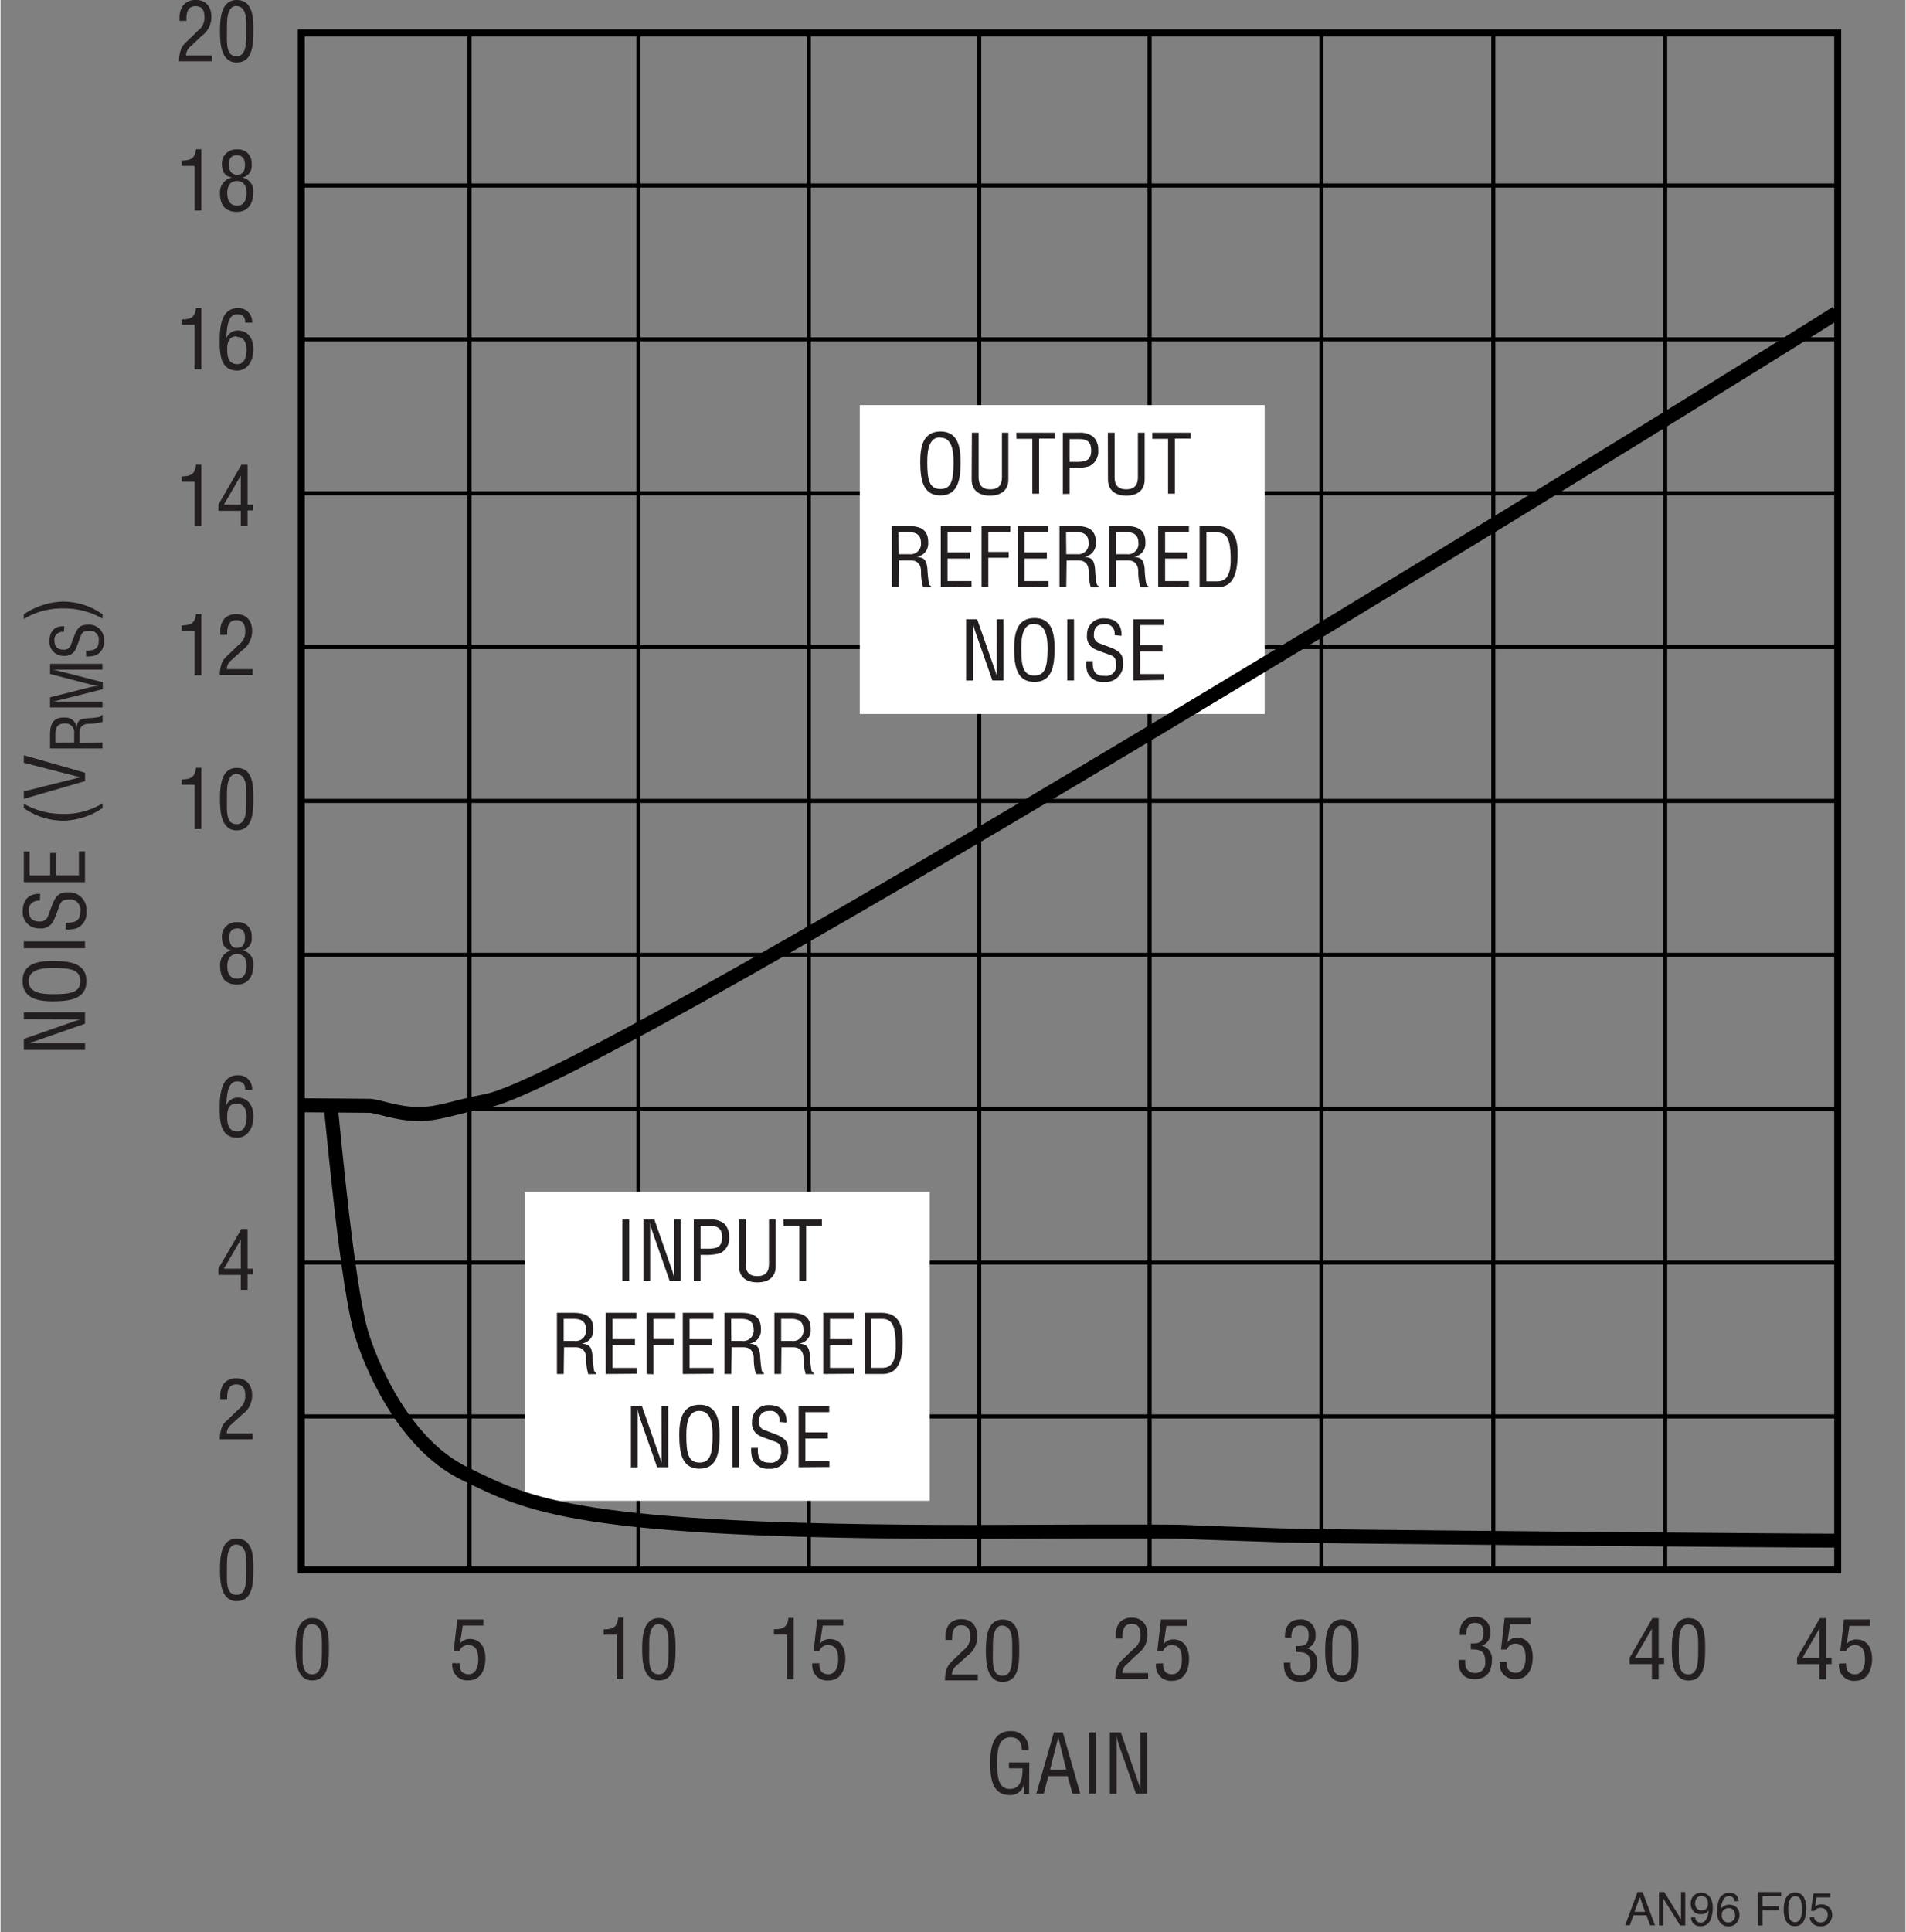 <svg id="bfb70c13-b8ca-4513-8b62-d42c602e660e" data-name="b76ce24b-6dc1-45f8-9880-013cb6157ad6" xmlns="http://www.w3.org/2000/svg" width="4.54in" height="4.6in" viewBox="0 0 327 331.51"><rect x="0" y="0" width="327" height="331.51" fill="#808080" stroke="none"/><title>AN96 F05</title><polyline points="327 277.51 43.5 277.51 43.5 0.51" fill="none"/><polyline points="4 2.01 4 307.51 318.38 307.51" fill="none"/><line x1="23.54" y1="137.51" y2="137.51" fill="none"/><line x1="183.5" y1="299.51" x2="183.5" y2="325.01" fill="none"/><line x1="315.37" y1="315.63" x2="315.37" y2="331.51" fill="none"/><path d="M176.56,307.86h-.9v-1.64h0a2.33,2.33,0,0,1-2.41,1.81c-3.13,0-3.36-3.11-3.36-5.57s.43-5.4,3.47-5.4a2.94,2.94,0,0,1,3.13,2.74,3.11,3.11,0,0,1,0,.53h-1.17c0-1.29-.56-2.19-1.9-2.22-2.29,0-2.32,2.6-2.32,4.39,0,1.6-.08,4.38,2,4.48s2.35-1.88,2.34-3.54h-2.34v-1h3.5Z" transform="translate(0 -0.02)" fill="#231f20"/><path d="M180.81,297.28h1.54l3,10.51H184l-.82-3h-3.32l-.78,3H177.8Zm.76.83h0l-1.41,5.56h2.77Z" transform="translate(0 -0.02)" fill="#231f20"/><path d="M186.82,307.78v-10.5H188v10.51Z" transform="translate(0 -0.02)" fill="#231f20"/><path d="M195.66,297.28h1.16v10.51h-1.91l-2.94-8.4a8.79,8.79,0,0,1-.39-1.59h0v10h-1.16V297.28h1.89l3,8.6a11.32,11.32,0,0,1,.37,1.15h0v-1.18Z" transform="translate(0 -0.02)" fill="#231f20"/><path d="M50.64,283c0-2,.13-5.34,2.86-5.34,2.94,0,2.87,3.32,2.87,5.34,0,2.38-.12,5.36-2.87,5.36S50.64,284.85,50.64,283Zm2.86,4.32c1.74,0,1.67-2.49,1.67-4.52,0-1.48.15-4-1.67-4.1s-1.65,3.15-1.65,4.1C51.85,284.82,51.57,287.32,53.5,287.32Z" transform="translate(0 -0.02)" fill="#231f20"/><path d="M37.67,269.36c0-2,.12-5.33,2.85-5.33,2.95,0,2.88,3.33,2.88,5.33,0,2.39-.13,5.39-2.88,5.39S37.67,271.22,37.67,269.36Zm2.85,4.31c1.74,0,1.67-2.48,1.67-4.51,0-1.49.16-4-1.67-4.11s-1.65,3.15-1.65,4.11C38.87,271.2,38.59,273.67,40.52,273.67Z" transform="translate(0 -0.02)" fill="#231f20"/><path d="M4,174.89v-1.17H14.5v1.95l-8.4,2.94a7.39,7.39,0,0,1-1.59.39h10v1.17H4v-1.89l8.6-3c.33-.12.66-.22,1.15-.36H12.58Z" transform="translate(0 -0.02)" fill="#231f20"/><path d="M3.78,168.33c0-3.07,2.83-3.44,5.24-3.42,2.92,0,5.73.39,5.73,3.46S11.94,171.8,9,171.83C6.61,171.82,3.78,171.45,3.78,168.33Zm1.05.06c0,1.8,1.88,2.25,4.22,2.22,3,0,4.65-.32,4.65-2.25s-1.61-2.25-4.65-2.25C6.71,166.09,4.83,166.53,4.83,168.39Z" transform="translate(0 -0.02)" fill="#231f20"/><path d="M14.5,162.72H4v-1.17H14.5Z" transform="translate(0 -0.02)" fill="#231f20"/><path d="M6.75,154.59a1.62,1.62,0,0,0-1.89,1.29,1.25,1.25,0,0,0,0,.38c0,1.69,1.07,1.88,1.88,1.88a1.38,1.38,0,0,0,1.43-1l.63-1.67c.74-2,1.44-2.35,2.83-2.35A3,3,0,0,1,14.76,156a3.09,3.09,0,0,1,0,.43,2.86,2.86,0,0,1-1.67,2.87,5.62,5.62,0,0,1-1.91.22v-1.16c1.55,0,2.53-.24,2.53-2a1.76,1.76,0,0,0-1.5-2,1.83,1.83,0,0,0-.33,0c-1.6,0-1.61.64-2,1.71a18.13,18.13,0,0,1-.81,2,2.33,2.33,0,0,1-2.38,1.25,2.75,2.75,0,0,1-2.88-2.63,1.4,1.4,0,0,1,0-.29c0-1.92,1-3.09,3-3Z" transform="translate(0 -0.02)" fill="#231f20"/><path d="M14.5,151.39H4v-5.26H5v4.09H8.52v-3.85H9.57v3.84h3.88v-4.12H14.5Z" transform="translate(0 -0.02)" fill="#231f20"/><path d="M4,137.93a13.12,13.12,0,0,0,6.7,1.74,12.41,12.41,0,0,0,6.82-1.81v.81a12.56,12.56,0,0,1-6.65,2.17A11.82,11.82,0,0,1,4,138.67Z" transform="translate(0 -0.02)" fill="#231f20"/><path d="M4,130.9v-1.29l10.51,3v1.44L4,137.09v-1.28l9.67-2.42h0Z" transform="translate(0 -0.02)" fill="#231f20"/><path d="M17.5,127.44v1h-9v-2.3c0-1.88.5-3.09,2.57-3a1.91,1.91,0,0,1,2,1.72h0c.11-1.17.48-1.45,1.68-1.59a15,15,0,0,0,2-.19c.17,0,.57-.11.57-.35h.2v1.16a8.43,8.43,0,0,1-2.29.31c-.9,0-1.67.36-1.67,1.54v1.74Zm-4.86,0v-1.57a1.52,1.52,0,0,0-1.3-1.72,1.94,1.94,0,0,0-.34,0c-1.55,0-1.59,1.23-1.59,1.91v1.4Z" transform="translate(0 -0.02)" fill="#231f20"/><path d="M8.5,115.67v-1.75h9v1H9c.53.11.86.19,1.21.28l7.34,1.88v1.19l-7.45,1.88c-.31.08-.61.16-1.1.26H17.5v1h-9v-1.74l7-1.77a11.83,11.83,0,0,1,1.33-.19h0a10.14,10.14,0,0,1-1.34-.23Z" transform="translate(0 -0.02)" fill="#231f20"/><path d="M10.87,108.46a1.38,1.38,0,0,0-1.62,1.09.93.93,0,0,0,0,.33c0,1.45.92,1.61,1.61,1.61a1.16,1.16,0,0,0,1.22-.85l.54-1.43c.64-1.7,1.24-2,2.43-2a2.54,2.54,0,0,1,2.71,2.34,2.24,2.24,0,0,1,0,.45,2.46,2.46,0,0,1-1.43,2.46,4.85,4.85,0,0,1-1.65.19v-1c1.34,0,2.18-.21,2.18-1.71a1.51,1.51,0,0,0-1.29-1.69,1.42,1.42,0,0,0-.29,0c-1.36,0-1.37.56-1.72,1.46-.19.49-.45,1.28-.7,1.77a2,2,0,0,1-2,1.07,2.37,2.37,0,0,1-2.46-2.26,1.13,1.13,0,0,1,0-.26c0-1.64.86-2.65,2.55-2.55Z" transform="translate(0 -0.02)" fill="#231f20"/><path d="M17.51,106.16a13.16,13.16,0,0,0-6.69-1.74A12.58,12.58,0,0,0,4,106.23v-.81a12.69,12.69,0,0,1,6.66-2.18,11.85,11.85,0,0,1,6.86,2.18Z" transform="translate(0 -0.02)" fill="#231f20"/><path d="M39.6,244.45a2,2,0,0,0-.76,1.53h4.44V247H37.64a5.93,5.93,0,0,1,.42-2.27,3.81,3.81,0,0,1,.83-1l2-1.93A2.69,2.69,0,0,0,42,239.42c0-1.06-.36-1.85-1.55-1.85-1.45,0-1.57,1.42-1.54,2.53H37.72v-.65a3.4,3.4,0,0,1,.67-2.1,2.73,2.73,0,0,1,2.09-.83c1.8,0,2.71,1.19,2.71,2.93a4,4,0,0,1-1.7,3.28Z" transform="translate(0 -0.02)" fill="#231f20"/><path d="M37.62,190.37c0-2.19.09-5.85,3.11-5.85a2.33,2.33,0,0,1,2.46,2.19,1.71,1.71,0,0,1,0,.32H42c0-1-.41-1.46-1.41-1.46-1.77,0-1.76,3-1.82,4.08h0a2.08,2.08,0,0,1,1.93-1.29c1.88,0,2.71,1.52,2.71,3.21,0,2.24-1.19,3.67-2.79,3.67C37.83,195.25,37.62,192.53,37.62,190.37Zm2.92-1c-1.37,0-1.63,1.15-1.63,2.12-.07,2,.66,2.66,1.71,2.66,1.38,0,1.61-1.49,1.61-2.55s-.35-2.19-1.69-2.19Z" transform="translate(0 -0.02)" fill="#231f20"/><path d="M39.66,163.09C38.41,162.88,38,162,38,160.78a2.42,2.42,0,0,1,2.29-2.52,2.23,2.23,0,0,1,.37,0,2.28,2.28,0,0,1,2.45,2.11,2.48,2.48,0,0,1,0,.47,2,2,0,0,1-1.59,2.24h0a2.33,2.33,0,0,1,1.88,2.49c0,1.81-.77,3.38-2.8,3.38s-2.91-1.19-2.91-3.22a2.5,2.5,0,0,1,2-2.65Zm1,4.85c1,0,1.57-.8,1.57-2.22,0-1.08-.44-2-1.66-2s-1.65,1-1.65,2.05.32,2.17,1.69,2.17Zm0-5.3c1,0,1.3-.78,1.3-1.68s-.28-1.63-1.31-1.63-1.38.64-1.38,1.58.33,1.76,1.31,1.76Z" transform="translate(0 -0.02)" fill="#231f20"/><path d="M33.3,134.67H31.06v-.91c1.5,0,2.32-.31,2.49-2h.91v10.51H33.3Z" transform="translate(0 -0.02)" fill="#231f20"/><path d="M37.67,137.11c0-2,.12-5.33,2.85-5.33,2.95,0,2.88,3.33,2.88,5.33,0,2.39-.13,5.39-2.88,5.39S37.67,139,37.67,137.11Zm2.85,4.33c1.74,0,1.67-2.49,1.67-4.5,0-1.5.16-4-1.67-4.11s-1.65,3.14-1.65,4.11C38.87,139,38.59,141.44,40.52,141.44Z" transform="translate(0 -0.02)" fill="#231f20"/><path d="M32.6,8a2,2,0,0,0-.76,1.53h4.44v1H30.64a5.93,5.93,0,0,1,.42-2.27,3.81,3.81,0,0,1,.83-1.05l2-1.93A2.71,2.71,0,0,0,35,2.92c0-1.06-.36-1.85-1.55-1.85-1.45,0-1.57,1.42-1.54,2.53H30.72V3a3.4,3.4,0,0,1,.67-2.1A2.73,2.73,0,0,1,33.48,0c1.8,0,2.71,1.19,2.71,2.93a4,4,0,0,1-1.7,3.28Z" transform="translate(0 -0.02)" fill="#231f20"/><path d="M37.67,5.36c0-2,.12-5.34,2.85-5.34,2.95,0,2.88,3.34,2.88,5.34,0,2.38-.13,5.38-2.88,5.38S37.67,7.22,37.67,5.36Zm2.85,4.31c1.74,0,1.67-2.49,1.67-4.51,0-1.49.16-4-1.67-4.11s-1.65,3.14-1.65,4.11C38.87,7.2,38.59,9.67,40.52,9.67Z" transform="translate(0 -0.02)" fill="#231f20"/><path d="M33.3,82.67H31.06v-.91c1.5,0,2.32-.31,2.49-2h.91V90.28H33.3Z" transform="translate(0 -0.02)" fill="#231f20"/><path d="M41.34,79.77H42.4v6.84h.94v1H42.4v2.62H41.24V87.67H37.41V86.58Zm-3,6.84h2.9v-5h0Z" transform="translate(0 -0.02)" fill="#231f20"/><path d="M105.78,280.51h-2.24v-.91c1.5,0,2.32-.31,2.49-2h.91v10.5h-1.16Z" transform="translate(0 -0.02)" fill="#231f20"/><path d="M110.14,283c0-2,.13-5.34,2.86-5.34,2.94,0,2.87,3.32,2.87,5.34,0,2.38-.12,5.36-2.87,5.36S110.14,284.85,110.14,283Zm2.86,4.32c1.74,0,1.67-2.49,1.67-4.52,0-1.48.15-4-1.67-4.1s-1.65,3.15-1.65,4.1C111.35,284.82,111.07,287.32,113,287.32Z" transform="translate(0 -0.02)" fill="#231f20"/><path d="M164.08,285.83a2,2,0,0,0-.76,1.52h4.44v1h-5.64a6,6,0,0,1,.42-2.26,3.47,3.47,0,0,1,.82-1.05l2-1.94a2.69,2.69,0,0,0,1.09-2.35c0-1.07-.37-1.85-1.56-1.85-1.44,0-1.57,1.41-1.54,2.52H162.2v-.64a3.42,3.42,0,0,1,.67-2.11,2.72,2.72,0,0,1,2.09-.82c1.79,0,2.7,1.19,2.7,2.93A3.93,3.93,0,0,1,166,284.1Z" transform="translate(0 -0.02)" fill="#231f20"/><path d="M169.14,283.25c0-2,.13-5.34,2.86-5.34,2.94,0,2.87,3.32,2.87,5.34,0,2.38-.12,5.36-2.87,5.36S169.14,285.1,169.14,283.25Zm2.86,4.32c1.74,0,1.67-2.49,1.67-4.52,0-1.48.15-4-1.67-4.1s-1.65,3.15-1.65,4.1C170.35,285.07,170.07,287.57,172,287.57Z" transform="translate(0 -0.02)" fill="#231f20"/><path d="M193.33,285.58a2,2,0,0,0-.76,1.52H197v1h-5.64a6,6,0,0,1,.42-2.26,3.47,3.47,0,0,1,.82-1.05l2-1.94a2.69,2.69,0,0,0,1.09-2.35c0-1.07-.37-1.85-1.56-1.85-1.44,0-1.57,1.41-1.54,2.52h-1.16v-.64a3.42,3.42,0,0,1,.67-2.11,2.72,2.72,0,0,1,2.09-.82c1.79,0,2.7,1.19,2.7,2.93a3.93,3.93,0,0,1-1.69,3.27Z" transform="translate(0 -0.02)" fill="#231f20"/><path d="M199.56,285.41c-.06,1.12.36,1.9,1.55,1.9s1.68-1.23,1.68-2.53-.26-2.47-1.75-2.47a1.48,1.48,0,0,0-1.47,1h-1l.62-5.41h4.47V279h-3.53l-.46,3.08h0a2.11,2.11,0,0,1,1.67-.76c1.93,0,2.68,1.63,2.68,3.34s-.69,3.76-2.86,3.76a2.54,2.54,0,0,1-2.81-2.26,2.66,2.66,0,0,1,0-.69Z" transform="translate(0 -0.02)" fill="#231f20"/><path d="M312.31,277.67h1.07v6.83h.94v1.06h-.94v2.61h-1.16v-2.61h-3.83v-1.08Zm-3,6.83h2.9v-5h0Z" transform="translate(0 -0.02)" fill="#231f20"/><path d="M316.81,285.41c-.06,1.12.36,1.9,1.55,1.9s1.68-1.23,1.68-2.53-.26-2.47-1.75-2.47a1.48,1.48,0,0,0-1.47,1h-1l.62-5.41h4.47V279h-3.53l-.46,3.08h0a2.11,2.11,0,0,1,1.67-.76c1.93,0,2.68,1.63,2.68,3.34s-.69,3.76-2.86,3.76a2.54,2.54,0,0,1-2.81-2.26,2.66,2.66,0,0,1,0-.69Z" transform="translate(0 -0.02)" fill="#231f20"/><path d="M281,324.67h.88l2.12,5.71h-.85l-.6-1.72H280.3l-.62,1.72h-.8Zm1.29,3.4-.88-2.54-.92,2.54Z" transform="translate(0 -0.02)" fill="#231f20"/><path d="M284.69,324.67h.91l2.86,4.65v-4.65h.74v5.74h-.87l-2.9-4.63v4.63h-.74Z" transform="translate(0 -0.02)" fill="#231f20"/><path d="M290.92,329a.92.92,0,0,0,.44.81.93.93,0,0,0,.49.11,1,1,0,0,0,.86-.42,3.37,3.37,0,0,0,.5-1.7,1.17,1.17,0,0,1-.58.52,1.59,1.59,0,0,1-.74.15,1.63,1.63,0,0,1-1.28-.5,1.82,1.82,0,0,1-.47-1.3,2.06,2.06,0,0,1,.46-1.34,1.88,1.88,0,0,1,2.66,0,1.85,1.85,0,0,1,.4.56,3.76,3.76,0,0,1,.26,1.51,4.88,4.88,0,0,1-.31,1.82,1.77,1.77,0,0,1-1.73,1.32,1.61,1.61,0,0,1-1.25-.43,1.48,1.48,0,0,1-.43-1.08Zm1.83-1.42a1.13,1.13,0,0,0,.34-1,1.22,1.22,0,0,0-.31-.92,1.1,1.1,0,0,0-.79-.3,1,1,0,0,0-.82.34,1.58,1.58,0,0,0,0,1.79,1,1,0,0,0,.85.32,1.19,1.19,0,0,0,.73-.22Z" transform="translate(0 -0.02)" fill="#231f20"/><path d="M298,325.25a1.64,1.64,0,0,1,.37,1h-.7a1.31,1.31,0,0,0-.2-.52.84.84,0,0,0-.77-.35,1,1,0,0,0-.93.54,3.12,3.12,0,0,0-.39,1.56A1.49,1.49,0,0,1,296,327a1.63,1.63,0,0,1,.75-.15,1.74,1.74,0,0,1,1.23.44,1.7,1.7,0,0,1,.52,1.34,2,2,0,0,1-.5,1.35,1.74,1.74,0,0,1-1.41.59,1.88,1.88,0,0,1-1.36-.59,2.89,2.89,0,0,1-.57-2,5.54,5.54,0,0,1,.26-1.77,1.78,1.78,0,0,1,1.78-1.39A1.53,1.53,0,0,1,298,325.25Zm-.53,4.26a1.44,1.44,0,0,0,.28-.88,1.61,1.61,0,0,0-.25-.82,1,1,0,0,0-.89-.38,1.24,1.24,0,0,0-.8.3,1.14,1.14,0,0,0-.34.9,1.33,1.33,0,0,0,.31.9,1,1,0,0,0,.86.36,1,1,0,0,0,.78-.38Z" transform="translate(0 -0.02)" fill="#231f20"/><path d="M301.66,324.67h4v.71h-3.2v1.73h2.81v.69h-2.81v2.61h-.78Z" transform="translate(0 -0.02)" fill="#231f20"/><path d="M309.6,325.67a4,4,0,0,1,.37,1.9,4.56,4.56,0,0,1-.34,1.89,1.67,1.67,0,0,1-1.61,1.07,1.62,1.62,0,0,1-1.5-.88,4,4,0,0,1-.41-2,4.71,4.71,0,0,1,.25-1.63,1.77,1.77,0,0,1,2.19-1.21,1.74,1.74,0,0,1,1.05.83Zm-.71,3.72a3.57,3.57,0,0,0,.32-1.79A4.6,4.6,0,0,0,309,326a.89.89,0,0,0-.91-.61.92.92,0,0,0-.91.58,3.88,3.88,0,0,0-.29,1.72,4.63,4.63,0,0,0,.18,1.38,1,1,0,0,0,1.84.29Z" transform="translate(0 -0.02)" fill="#231f20"/><path d="M311.3,328.94a1,1,0,0,0,.56.83,1.17,1.17,0,0,0,.58.12,1.06,1.06,0,0,0,.92-.4,1.4,1.4,0,0,0,.3-.88,1.16,1.16,0,0,0-.36-.91,1.27,1.27,0,0,0-.85-.32,1.52,1.52,0,0,0-.63.14,1.65,1.65,0,0,0-.44.39h-.61l.43-3h2.9v.68h-2.38l-.23,1.55a2.26,2.26,0,0,1,.37-.22,2,2,0,0,1,.72-.13,1.84,1.84,0,0,1,1.3.5,1.66,1.66,0,0,1,.54,1.25,2.14,2.14,0,0,1-.49,1.4,1.87,1.87,0,0,1-1.57.61,1.94,1.94,0,0,1-1.2-.39,1.5,1.5,0,0,1-.59-1.18Z" transform="translate(0 -0.02)" fill="#231f20"/><rect x="51.62" y="5.63" width="263.75" height="263.75" fill="none" stroke="#000" stroke-width="1.2"/><path d="M183.5,137.53" transform="translate(0 -0.02)" fill="none" stroke="#000" stroke-width="1.2"/><line x1="51.62" y1="31.83" x2="315.25" y2="31.83" fill="none" stroke="#000" stroke-width="0.7"/><line x1="51.62" y1="58.23" x2="315.25" y2="58.23" fill="none" stroke="#000" stroke-width="0.7"/><line x1="51.62" y1="84.63" x2="315.25" y2="84.63" fill="none" stroke="#000" stroke-width="0.7"/><line x1="51.62" y1="111.03" x2="315.25" y2="111.03" fill="none" stroke="#000" stroke-width="0.7"/><line x1="51.62" y1="137.43" x2="315.25" y2="137.43" fill="none" stroke="#000" stroke-width="0.7"/><line x1="51.62" y1="163.84" x2="315.25" y2="163.84" fill="none" stroke="#000" stroke-width="0.7"/><line x1="51.62" y1="190.24" x2="315.25" y2="190.24" fill="none" stroke="#000" stroke-width="0.7"/><line x1="51.62" y1="216.64" x2="315.25" y2="216.64" fill="none" stroke="#000" stroke-width="0.7"/><line x1="51.62" y1="243.04" x2="315.25" y2="243.04" fill="none" stroke="#000" stroke-width="0.7"/><line x1="80.5" y1="5.51" x2="80.5" y2="269.51" fill="none" stroke="#000" stroke-width="0.7"/><line x1="109.5" y1="5.51" x2="109.5" y2="269.51" fill="none" stroke="#000" stroke-width="0.7"/><line x1="138.75" y1="5.51" x2="138.75" y2="269.51" fill="none" stroke="#000" stroke-width="0.7"/><line x1="168" y1="5.51" x2="168" y2="269.51" fill="none" stroke="#000" stroke-width="0.7"/><line x1="197.25" y1="5.51" x2="197.25" y2="269.51" fill="none" stroke="#000" stroke-width="0.7"/><line x1="226.75" y1="5.51" x2="226.75" y2="269.51" fill="none" stroke="#000" stroke-width="0.7"/><line x1="256.25" y1="5.51" x2="256.25" y2="269.51" fill="none" stroke="#000" stroke-width="0.7"/><line x1="285.75" y1="5.76" x2="285.75" y2="269.76" fill="none" stroke="#000" stroke-width="0.7"/><path d="M41.34,210.89H42.4v6.83h.94v1H42.4v2.62H41.24v-2.56H37.41v-1.11Zm-3,6.83h2.9v-5h0Z" transform="translate(0 -0.02)" fill="#231f20"/><path d="M33.3,55.74H31.06v-.91c1.5,0,2.32-.3,2.49-1.94h.91v10.5H33.3Z" transform="translate(0 -0.02)" fill="#231f20"/><path d="M37.62,58.73c0-2.19.09-5.84,3.11-5.84a2.32,2.32,0,0,1,2.46,2.17,1.82,1.82,0,0,1,0,.33H42c0-1-.41-1.45-1.41-1.45-1.77,0-1.76,3-1.82,4.07h0a2.11,2.11,0,0,1,1.93-1.28c1.88,0,2.71,1.51,2.71,3.2,0,2.24-1.19,3.67-2.79,3.67C37.83,63.6,37.62,60.89,37.62,58.73Zm2.92-1c-1.37,0-1.63,1.14-1.63,2.11-.07,2,.66,2.66,1.71,2.66C42,62.5,42.23,61,42.23,60s-.35-2.17-1.69-2.17Z" transform="translate(0 -0.02)" fill="#231f20"/><path d="M33.3,28.49H31.06v-.91c1.5,0,2.32-.3,2.49-1.94h.91v10.5H33.3Z" transform="translate(0 -0.02)" fill="#231f20"/><path d="M39.66,30.46C38.41,30.25,38,29.34,38,28.14a2.4,2.4,0,0,1,2.32-2.48h.33a2.29,2.29,0,0,1,2.45,2.12,2.26,2.26,0,0,1,0,.45,2,2,0,0,1-1.59,2.25h0A2.33,2.33,0,0,1,43.38,33c0,1.8-.77,3.37-2.8,3.37s-2.91-1.19-2.91-3.22a2.54,2.54,0,0,1,2-2.65Zm1,4.84c1,0,1.57-.8,1.57-2.22,0-1.08-.44-2-1.66-2s-1.65,1-1.65,2.05.32,2.17,1.69,2.17Zm0-5.31c1,0,1.3-.77,1.3-1.68s-.36-1.64-1.39-1.64-1.38.64-1.38,1.58S39.6,30,40.58,30Z" transform="translate(0 -0.02)" fill="#231f20"/><path d="M33.3,108.24H31.06v-.91c1.5,0,2.32-.3,2.49-1.94h.91v10.5H33.3Z" transform="translate(0 -0.02)" fill="#231f20"/><path d="M39.6,113.32a2,2,0,0,0-.76,1.52h4.44v1H37.64a6.13,6.13,0,0,1,.42-2.27,4.17,4.17,0,0,1,.83-1l2-1.93A2.66,2.66,0,0,0,42,108.29c0-1.07-.36-1.85-1.55-1.85-1.45,0-1.57,1.42-1.54,2.52H37.72v-.65a3.4,3.4,0,0,1,.67-2.1,2.77,2.77,0,0,1,2.09-.82c1.8,0,2.71,1.19,2.71,2.92a4,4,0,0,1-1.7,3.28Z" transform="translate(0 -0.02)" fill="#231f20"/><path d="M78.81,285.41c-.06,1.12.36,1.89,1.55,1.89S82,286.07,82,284.78s-.26-2.48-1.75-2.48a1.49,1.49,0,0,0-1.47,1h-1l.62-5.4h4.47v1.05H79.34L78.88,282h0a2.11,2.11,0,0,1,1.67-.76c1.93,0,2.68,1.63,2.68,3.34s-.69,3.76-2.86,3.76a2.54,2.54,0,0,1-2.81-2.26,2.66,2.66,0,0,1,0-.69Z" transform="translate(0 -0.02)" fill="#231f20"/><path d="M135,280.5h-2.24v-.92c1.49,0,2.32-.29,2.49-1.94h.91v10.5H135Z" transform="translate(0 -0.02)" fill="#231f20"/><path d="M140.56,285.41c-.06,1.12.36,1.89,1.55,1.89s1.68-1.23,1.68-2.52-.26-2.48-1.75-2.48a1.49,1.49,0,0,0-1.47,1h-1l.62-5.4h4.47v1.05h-3.53l-.46,3.07h0a2.11,2.11,0,0,1,1.67-.76c1.93,0,2.68,1.63,2.68,3.34s-.69,3.76-2.86,3.76a2.54,2.54,0,0,1-2.81-2.26,2.66,2.66,0,0,1,0-.69Z" transform="translate(0 -0.02)" fill="#231f20"/><path d="M222.38,282.45c.93,0,2.17.15,2.17-1.79,0-1-.3-1.72-1.47-1.72s-1.5,1-1.5,2.06h-1.1c-.06-1.77.73-3.11,2.63-3.11a2.46,2.46,0,0,1,2.62,2.3,1.6,1.6,0,0,1,0,.31,2.16,2.16,0,0,1-1.47,2.35h0a2.25,2.25,0,0,1,1.75,2.43c0,2-.87,3.3-2.95,3.3s-2.82-1.38-2.78-3.29h1.15c-.1,1.12.22,2.24,1.72,2.24a1.64,1.64,0,0,0,1.71-1.58,1.43,1.43,0,0,0,0-.29c0-1.84-.7-2.19-2.47-2.18Z" transform="translate(0 -0.02)" fill="#231f20"/><path d="M227.39,283.22c0-2,.13-5.33,2.86-5.33,2.94,0,2.87,3.33,2.87,5.33,0,2.39-.12,5.38-2.87,5.38S227.39,285.1,227.39,283.22Zm2.86,4.33c1.74,0,1.67-2.49,1.67-4.51,0-1.48.15-4-1.67-4.1s-1.65,3.14-1.65,4.1c0,2-.28,4.51,1.65,4.51Z" transform="translate(0 -0.02)" fill="#231f20"/><path d="M252.38,282c.93,0,2.17.15,2.17-1.79,0-1-.3-1.72-1.47-1.72s-1.5,1-1.5,2.06h-1.1c-.06-1.77.73-3.11,2.63-3.11a2.46,2.46,0,0,1,2.62,2.3,1.6,1.6,0,0,1,0,.31,2.16,2.16,0,0,1-1.47,2.35h0a2.25,2.25,0,0,1,1.75,2.43c0,2-.87,3.3-2.95,3.3s-2.82-1.38-2.78-3.29h1.15c-.1,1.12.22,2.24,1.72,2.24a1.64,1.64,0,0,0,1.71-1.58,1.43,1.43,0,0,0,0-.29c0-1.84-.7-2.19-2.47-2.18Z" transform="translate(0 -0.02)" fill="#231f20"/><path d="M258.56,285.16c-.06,1.12.36,1.89,1.55,1.89s1.68-1.23,1.68-2.52-.26-2.48-1.75-2.48a1.49,1.49,0,0,0-1.47,1h-1l.62-5.4h4.47v1.06h-3.53l-.46,3.08h0a2.11,2.11,0,0,1,1.67-.76c1.93,0,2.68,1.63,2.68,3.34s-.69,3.76-2.86,3.76a2.54,2.54,0,0,1-2.81-2.26,2.66,2.66,0,0,1,0-.69Z" transform="translate(0 -0.02)" fill="#231f20"/><path d="M283.56,277.67h1.07v6.83h.94v1.05h-.94v2.62h-1.16v-2.62h-3.83v-1.08Zm-3,6.83h2.9v-5h0Z" transform="translate(0 -0.02)" fill="#231f20"/><path d="M286.89,283c0-2,.13-5.33,2.86-5.33,2.94,0,2.87,3.33,2.87,5.33,0,2.39-.12,5.38-2.87,5.38S286.89,284.85,286.89,283Zm2.86,4.33c1.74,0,1.67-2.49,1.67-4.51,0-1.48.15-4-1.67-4.1s-1.65,3.14-1.65,4.1c0,2-.28,4.51,1.65,4.51Z" transform="translate(0 -0.02)" fill="#231f20"/><rect x="90" y="204.51" width="69.5" height="53" fill="#fff"/><path d="M106.75,219.78v-10.5h1.17v10.5Z" transform="translate(0 -0.02)" fill="#231f20"/><path d="M115.59,209.28h1.16v10.5h-1.9l-2.94-8.39a8.82,8.82,0,0,1-.4-1.59h0v10h-1.16V209.28h1.89l3,8.6c.12.33.22.66.36,1.15h0v-9.75Z" transform="translate(0 -0.02)" fill="#231f20"/><path d="M119,219.78v-10.5h2.76a3.53,3.53,0,0,1,2.45.69,3,3,0,0,1,.86,2.24,2.84,2.84,0,0,1-1.49,2.82,8.31,8.31,0,0,1-2.72.31h-.7v4.45Zm1.16-5.5h1.14c1.6,0,2.58-.23,2.56-2s-1.08-1.93-2.49-1.92h-1.21Z" transform="translate(0 -0.02)" fill="#231f20"/><path d="M126.75,209.28h1.16v7.55c0,.83.12,2.16,2,2.16s2-1.33,2-2.16v-7.55h1.16v8c0,1.88-1.25,2.78-3.15,2.78s-3.15-.91-3.15-2.78Z" transform="translate(0 -0.02)" fill="#231f20"/><path d="M134.38,209.28H141v1.05h-2.71v9.46h-1.17v-9.46h-2.71Z" transform="translate(0 -0.02)" fill="#231f20"/><path d="M96.67,235.78H95.51v-10.5h2.71c2.2,0,3.6.58,3.53,3a2.25,2.25,0,0,1-2,2.28h0c1.36.13,1.69.56,1.86,2a22.61,22.61,0,0,0,.23,2.34c0,.2.12.66.4.66v.24h-1.36a9.66,9.66,0,0,1-.36-2.67c0-1-.42-1.94-1.79-1.94h-2Zm0-5.67h1.84a1.78,1.78,0,0,0,2-1.58,1.45,1.45,0,0,0,0-.36c0-1.8-1.44-1.85-2.23-1.85H96.67Z" transform="translate(0 -0.02)" fill="#231f20"/><path d="M103.9,235.78v-10.5h5.25v1.05h-4.09v3.47h3.84v1.06h-3.84v3.88h4.12v1Z" transform="translate(0 -0.02)" fill="#231f20"/><path d="M110.9,235.78v-10.5h4.93v1.05h-3.77v3.45h3.5v1.05h-3.5v5Z" transform="translate(0 -0.02)" fill="#231f20"/><path d="M117.11,235.78v-10.5h5.26v1.05h-4.09v3.47h3.83v1.06h-3.83v3.88h4.11v1Z" transform="translate(0 -0.02)" fill="#231f20"/><path d="M125.44,235.78h-1.16v-10.5H127c2.2,0,3.6.58,3.53,3a2.25,2.25,0,0,1-2,2.28h0c1.36.13,1.69.56,1.86,2a22.61,22.61,0,0,0,.23,2.34c0,.2.12.66.4.66v.24h-1.36a9.66,9.66,0,0,1-.36-2.67c0-1-.42-1.94-1.79-1.94h-2Zm0-5.67h1.84a1.78,1.78,0,0,0,2-1.58,1.45,1.45,0,0,0,0-.36c0-1.8-1.44-1.85-2.23-1.85h-1.64Z" transform="translate(0 -0.02)" fill="#231f20"/><path d="M134,235.78h-1.16v-10.5h2.7c2.2,0,3.6.58,3.53,3a2.25,2.25,0,0,1-2,2.28h0c1.36.13,1.7.56,1.87,2a16.69,16.69,0,0,0,.22,2.34c0,.2.13.66.41.66v.24h-1.36a9.67,9.67,0,0,1-.37-2.67c0-1-.42-1.94-1.79-1.94h-2Zm0-5.67h1.83a1.78,1.78,0,0,0,2-1.58,1.45,1.45,0,0,0,0-.36c0-1.8-1.44-1.85-2.22-1.85H134Z" transform="translate(0 -0.02)" fill="#231f20"/><path d="M141.22,235.78v-10.5h5.25v1.05h-4.09v3.47h3.84v1.06h-3.84v3.88h4.12v1Z" transform="translate(0 -0.02)" fill="#231f20"/><path d="M148.33,235.78v-10.5h2.89c3.28,0,3.72,2.66,3.64,5.25s-.59,5.25-3.43,5.25Zm1.17-1.05h1.86c1.71,0,2.41-1.28,2.3-4.41-.09-2.4-.42-4-2.3-4H149.5Z" transform="translate(0 -0.02)" fill="#231f20"/><path d="M113.45,241.28h1.16v10.5h-1.9l-2.95-8.39a8.79,8.79,0,0,1-.39-1.59h0v10h-1.16V241.28h1.89l3,8.6c.13.33.23.66.37,1.15h0v-1.17Z" transform="translate(0 -0.02)" fill="#231f20"/><path d="M120,241.06c3.07,0,3.44,2.83,3.43,5.24,0,2.92-.39,5.73-3.46,5.73s-3.43-2.81-3.46-5.73C116.51,243.89,116.88,241.06,120,241.06Zm-.06,1.05c-1.79,0-2.24,1.89-2.22,4.22,0,3,.32,4.65,2.25,4.65s2.24-1.61,2.26-4.65C122.24,244,121.79,242.11,119.94,242.11Z" transform="translate(0 -0.02)" fill="#231f20"/><path d="M125.61,251.78v-10.5h1.16v10.5Z" transform="translate(0 -0.02)" fill="#231f20"/><path d="M133.73,244a1.62,1.62,0,0,0-1.27-1.89l-.39,0c-1.7,0-1.88,1.08-1.88,1.89a1.36,1.36,0,0,0,1,1.42l1.66.63c2,.75,2.36,1.45,2.36,2.84a3,3,0,0,1-2.83,3.15,2.16,2.16,0,0,1-.44,0,2.83,2.83,0,0,1-2.87-1.67,5.82,5.82,0,0,1-.22-1.91H130c-.06,1.55.24,2.53,2,2.53a1.76,1.76,0,0,0,2-1.5,1.82,1.82,0,0,0,0-.33c0-1.6-.64-1.61-1.71-2-.57-.23-1.5-.52-2.06-.81A2.35,2.35,0,0,1,129,244a2.76,2.76,0,0,1,2.63-2.88h.29c1.92,0,3.1,1,3,3Z" transform="translate(0 -0.02)" fill="#231f20"/><path d="M137,251.78v-10.5h5.25v1.05h-4.09v3.47H142v1.06h-3.84v3.88h4.12v1Z" transform="translate(0 -0.02)" fill="#231f20"/><rect x="147.5" y="69.51" width="69.5" height="53" fill="#fff"/><path d="M161.36,74.06c3.07,0,3.45,2.83,3.44,5.24,0,2.92-.4,5.73-3.46,5.73s-3.44-2.81-3.46-5.73C157.88,76.89,158.24,74.06,161.36,74.06Zm-.05,1c-1.79,0-2.24,1.88-2.23,4.22,0,3,.32,4.65,2.26,4.65s2.24-1.61,2.25-4.65c0-2.29-.43-4.17-2.28-4.17Z" transform="translate(0 -0.02)" fill="#231f20"/><path d="M166.74,74.27h1.16v7.55c0,.83.13,2.16,2,2.16s2-1.33,2-2.16V74.27H173v8c0,1.88-1.24,2.79-3.15,2.79s-3.15-.91-3.15-2.79Z" transform="translate(0 -0.02)" fill="#231f20"/><path d="M174.37,74.27H181v1h-2.72v9.46h-1.16V75.32H174.4Z" transform="translate(0 -0.02)" fill="#231f20"/><path d="M182.36,84.78V74.27h2.76a3.63,3.63,0,0,1,2.45.69,3,3,0,0,1,.86,2.24A2.82,2.82,0,0,1,186.94,80a7.78,7.78,0,0,1-2.71.31h-.71v4.45Zm1.16-5.51h1.14c1.6,0,2.58-.23,2.56-2s-1.08-1.93-2.49-1.91h-1.21Z" transform="translate(0 -0.02)" fill="#231f20"/><path d="M190.08,74.27h1.16v7.55c0,.83.12,2.16,2,2.16s2-1.33,2-2.16V74.27h1.16v8c0,1.88-1.25,2.79-3.15,2.79s-3.15-.91-3.15-2.79Z" transform="translate(0 -0.02)" fill="#231f20"/><path d="M197.71,74.27h6.59v1h-2.71v9.46h-1.17V75.32h-2.71Z" transform="translate(0 -0.02)" fill="#231f20"/><path d="M154.18,100.78H153V90.27h2.71c2.2,0,3.6.58,3.53,3a2.25,2.25,0,0,1-2,2.29h0c1.36.13,1.69.56,1.86,2a22.61,22.61,0,0,0,.23,2.34c0,.2.12.66.4.66v.24h-1.36a9.68,9.68,0,0,1-.36-2.68c0-1.05-.42-1.94-1.79-1.94h-2Zm0-5.67H156a1.78,1.78,0,0,0,2-1.58,1.45,1.45,0,0,0,0-.36c0-1.8-1.44-1.85-2.23-1.85h-1.63Z" transform="translate(0 -0.02)" fill="#231f20"/><path d="M161.4,100.78V90.27h5.25v1h-4.09V94.8h3.84v1.06h-3.84v3.87h4.12v1Z" transform="translate(0 -0.02)" fill="#231f20"/><path d="M168.4,100.78V90.27h4.93v1h-3.77v3.45h3.5v1h-3.5v5Z" transform="translate(0 -0.02)" fill="#231f20"/><path d="M174.61,100.78V90.27h5.26v1h-4.09V94.8h3.83v1.06h-3.83v3.87h4.11v1Z" transform="translate(0 -0.02)" fill="#231f20"/><path d="M182.94,100.78h-1.16V90.27h2.71c2.2,0,3.6.58,3.53,3a2.25,2.25,0,0,1-2,2.29h0c1.36.13,1.69.56,1.86,2a22.61,22.61,0,0,0,.23,2.34c0,.2.12.66.4.66v.24h-1.36a9.68,9.68,0,0,1-.36-2.68c0-1.05-.42-1.94-1.79-1.94h-2Zm0-5.67h1.84a1.78,1.78,0,0,0,2-1.58,1.45,1.45,0,0,0,0-.36c0-1.8-1.44-1.85-2.23-1.85h-1.64Z" transform="translate(0 -0.02)" fill="#231f20"/><path d="M191.5,100.78h-1.16V90.27H193c2.2,0,3.6.58,3.53,3a2.25,2.25,0,0,1-2,2.29h0c1.36.13,1.7.56,1.87,2a16.69,16.69,0,0,0,.22,2.34c0,.2.13.66.41.66v.24h-1.36a9.69,9.69,0,0,1-.37-2.68c0-1.05-.42-1.94-1.79-1.94h-2Zm0-5.67h1.83a1.78,1.78,0,0,0,2-1.58,1.45,1.45,0,0,0,0-.36c0-1.8-1.44-1.85-2.22-1.85H191.5Z" transform="translate(0 -0.02)" fill="#231f20"/><path d="M198.72,100.78V90.27H204v1h-4.09V94.8h3.83v1.06h-3.83v3.87H204v1Z" transform="translate(0 -0.02)" fill="#231f20"/><path d="M205.83,100.78V90.27h2.89c3.28,0,3.73,2.67,3.64,5.26s-.59,5.25-3.43,5.25Zm1.17-1h1.86c1.71,0,2.41-1.28,2.3-4.41-.09-2.4-.42-4-2.3-4H207Z" transform="translate(0 -0.02)" fill="#231f20"/><path d="M171,106.27h1.16v10.51h-1.9l-2.94-8.4a8.41,8.41,0,0,1-.4-1.59h0v10h-1.16V106.27h1.89l3,8.6c.13.33.23.66.37,1.15h0v-1.17Z" transform="translate(0 -0.02)" fill="#231f20"/><path d="M177.5,106.06c3.07,0,3.44,2.83,3.43,5.24,0,2.92-.39,5.73-3.46,5.73S174,114.22,174,111.3C174,108.89,174.38,106.06,177.5,106.06Zm-.06,1c-1.79,0-2.24,1.88-2.22,4.22,0,3,.32,4.65,2.25,4.65s2.24-1.61,2.26-4.65c0-2.29-.44-4.17-2.29-4.17Z" transform="translate(0 -0.02)" fill="#231f20"/><path d="M183.11,116.78V106.27h1.16v10.51Z" transform="translate(0 -0.02)" fill="#231f20"/><path d="M191.23,109a1.62,1.62,0,0,0-1.27-1.89,2.56,2.56,0,0,0-.39,0c-1.7,0-1.88,1.07-1.88,1.88a1.37,1.37,0,0,0,1,1.43l1.66.63c2,.74,2.36,1.44,2.36,2.83a3,3,0,0,1-2.83,3.16,2.16,2.16,0,0,1-.44,0,2.85,2.85,0,0,1-2.87-1.66,5.91,5.91,0,0,1-.22-1.92h1.16c-.06,1.55.24,2.53,2,2.53a1.76,1.76,0,0,0,2-1.5,1.82,1.82,0,0,0,0-.33c0-1.6-.64-1.61-1.71-2-.57-.22-1.5-.52-2.06-.81A2.35,2.35,0,0,1,186.5,109a2.76,2.76,0,0,1,2.63-2.88h.29c1.92,0,3.1,1,3,3Z" transform="translate(0 -0.02)" fill="#231f20"/><path d="M194.45,116.78V106.27h5.25v1h-4.09v3.48h3.84v1.06h-3.84v3.87h4.12v1Z" transform="translate(0 -0.02)" fill="#231f20"/><path d="M51.94,189.67c2.75,0,9.83.09,11.33.09s4.67,1.41,8.42,1.41,5.69-1.08,11.75-2.25c20.75-4,227.75-132.5,231.75-135.25" transform="translate(0 -0.02)" fill="none" stroke="#000" stroke-width="2.4"/><path d="M56.69,189.89c.5,4.5,2.83,31,5.33,39.16,1.22,4,6.67,18.5,17.67,23.83s18.67,10,87.33,10c5.5,0,33.67-.17,36.51,0s9.66.33,16.16.58,87,.92,95.67.92" transform="translate(0 -0.02)" fill="none" stroke="#000" stroke-width="2.4"/></svg>
